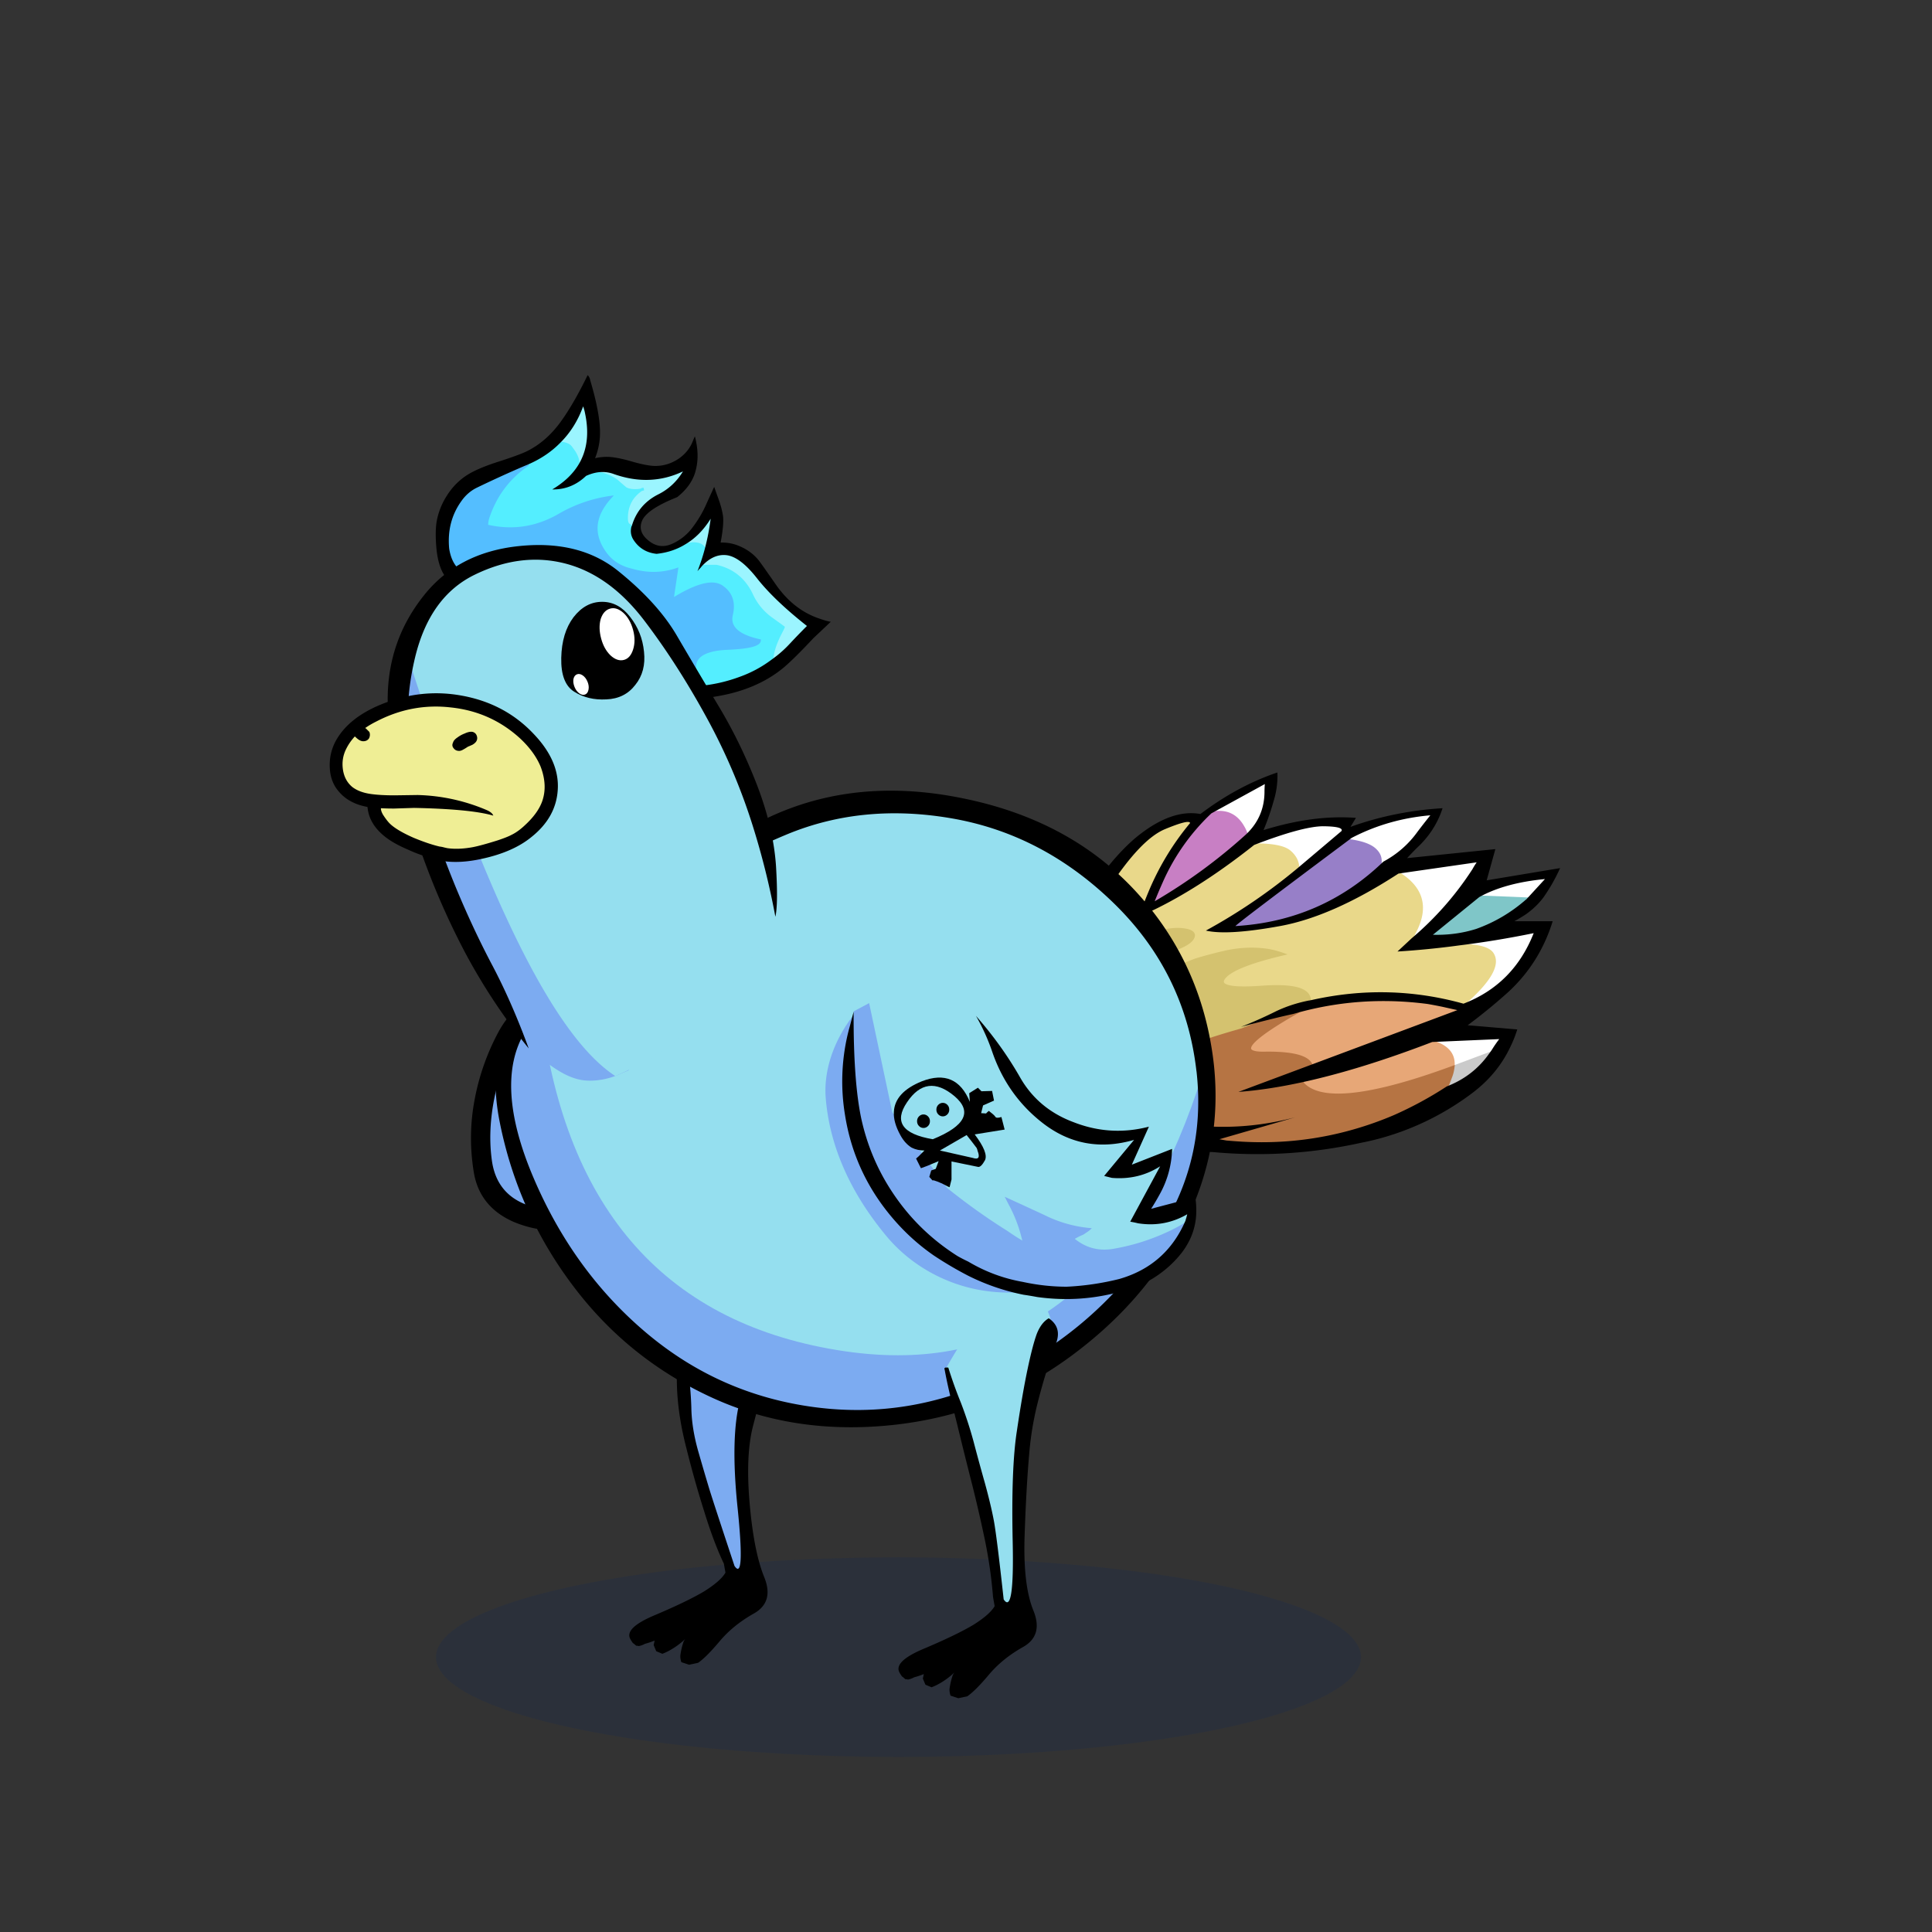 <?xml version="1.0" encoding="utf-8"?>
<svg xmlns="http://www.w3.org/2000/svg" x="0" y="0" version="1.1" viewBox="0 0 300 300" xml:space="preserve">
<rect x="0" y="0" width="300" height="300" fill="#333333" stroke="none"/>
<style type="text/css">
.color__skin{fill:#95DFEF;}
.color__skinDark{fill:#7cabf1;}
.color__skinLight{fill:#bbeffa;}
.color__beak{fill:#efee95;}
</style>
<ellipse cx="139.516" cy="257.319" rx="71.817" ry="15.5" opacity="0.15" fill="#002268"/>
<g id="Birb_Group">
<g id="Left_Wing">
<path d="m82.6 154.95-3.433 4.217-3.556 12.293-.333 11.207 3.661 5.056 8.839 1.778 7.722-2 3.45-2.6c6.768-21.177 1.318-31.16-16.35-29.951z" class="color__skinDark"/>
<path d="M82.4 154.85c-2.067 1.3-3.717 3.067-4.95 5.3a36.224 36.224 0 0 0-3.75 10.6c-.7 3.667-.75 7.383-.15 11.15.567 3.667 2.65 6.283 6.25 7.85 3.533 1.467 7.133 1.7 10.8.7 3.469-.898 6.252-2.748 8.35-5.55a17.42 17.42 0 0 1-1.65.9c-3.91 2.078-8.21 2.728-12.9 1.95-4.697-.737-7.364-3.204-8-7.4-.467-3.196-.317-6.613.45-10.25.801-3.645 2.367-7.962 4.7-12.95.418-.852.768-1.585 1.05-2.2l-.2-.1z"/>
</g>
<g id="Leg2">
<path d="M114.554 244.102c-.421 0-.714-.36-.922-.675-2.035-6.085-3.413-10.282-3.91-11.877a409.602 409.602 0 0 1-1.752-5.959c-.71-2.466-1.086-4.831-1.12-7.032-.065-2.129-.249-4.107-.543-5.876a47.647 47.647 0 0 0-1.334-5.383.498.498 0 0 1 .105-.48c4.169-4.68 9.383-7.227 15.494-7.567h.001c.248 0 .444.147.507.358a.5.5 0 0 1-.233.576 1.752 1.752 0 0 0-.782.901c-.688 1.802-1.354 4.001-1.979 6.532a863.927 863.927 0 0 1-2.603 9.613c-1.079 3.788-1.225 9.512-.436 17.015.773 7.623.474 9.125.034 9.612a.706.706 0 0 1-.527.242z" class="color__skinDark"/>
<path d="M106.8 212.6a47.974 47.974 0 0 0-1.35-5.45H105l-.15.1c0 .1.033.517.1 1.25s.117 2.717.15 5.95c.033 3.233.517 6.667 1.45 10.3.9 3.6 1.85 6.967 2.85 10.1.967 3.133 1.967 5.783 3 7.95l.25 1.4c-.5.867-1.6 1.833-3.3 2.9-1.733 1.033-4.25 2.25-7.55 3.65-3.3 1.367-4.6 2.633-3.9 3.8.067.133.15.267.25.4a.66.66 0 0 0 .3.3c.1.1.217.2.35.3.133 0 .267.017.4.05.333-.067.65-.183.95-.35.5-.133 1-.3 1.5-.5l-.15.7.4.95.95.4c.267-.1.533-.217.8-.35a11.692 11.692 0 0 0 2.75-1.95c-.1.133-.183.267-.25.4-.233.667-.4 1.367-.5 2.1-.033.333.017.7.15 1.1l1.2.4 1.4-.3c.833-.567 1.95-1.683 3.35-3.35 1.4-1.667 3.167-3.1 5.3-4.3s2.667-3.1 1.6-5.7c-1.067-2.633-1.817-6.45-2.25-11.45s-.25-9.017.55-12.05c.8-3.067 1.583-6.017 2.35-8.85.733-2.867 1.7-5.917 2.9-9.15.6-1.633.217-2.917-1.15-3.85-.167.067-.317.15-.45.25-.467.267-.8.65-1 1.15-.7 1.833-1.367 4.033-2 6.6a872.81 872.81 0 0 1-2.6 9.6c-1.1 3.867-1.25 9.6-.45 17.2.767 7.567.6 10.517-.5 8.85-2.1-6.333-3.383-10.25-3.85-11.75-.467-1.533-1.05-3.517-1.75-5.95s-1.067-4.733-1.1-6.9c-.067-2.166-.25-4.15-.55-5.95z"/>
</g>
<g id="Body_Group">
<g id="Tail">
<g id="Tail_Inner">
<path d="m191.646 144.02-.042-.163c-.06-.244-.084-.345 18.147-13.957l.084-.063.104.016c1.771.272 3.072.745 3.871 1.404.859.716 1.276 1.574 1.24 2.552l-.004.101-.072.07c-6.381 6.147-14.156 9.535-23.109 10.069l-.027.002-.192-.031z" fill="#977FC8"/>
<path d="M225.352 165.718c.235-1.813-.753-3.016-3.021-3.678l.06-.49 10.935-.474-.326.426c-.325.424-.641.872-.938 1.334-.204.337-.426.661-.661.967l-.044.057-6.057 2.271.052-.413zm1.734-10.057c3.84-3.345 5.336-5.813 4.448-7.335-.315-.572-1.424-1.252-4.937-1.276l-.028-.498a148.488 148.488 0 0 0 11.531-1.897l.451-.092-.169.429c-2.109 5.351-5.825 9.083-11.043 11.091l-.253-.422zm-8.116-10.057c.168-.406.354-.811.557-1.216 1.814-3.597.994-6.385-2.507-8.525l-.592-.362 13.408-1.931-.331.473c-.229.326-.442.671-.635 1.026a49.097 49.097 0 0 1-9.509 10.822l-.391-.287zm9.831-6.091.778-.432c2.664-1.479 6.128-2.431 10.298-2.83l.648-.062-3.176 3.458v.153l-.25.05-8.298-.337zM201.25 134.8c0-.897-.396-1.669-1.211-2.359-.783-.657-2.563-.991-5.289-.991l-.09-.483c5.004-1.923 8.634-2.904 10.788-2.917 2.416.023 2.913.323 3.081.612a.497.497 0 0 1-.012.51l-7.268 6.167v-.539zm13.3-1.009c.03-.826-.316-1.529-1.06-2.148-.728-.601-1.948-1.037-3.628-1.295l-.755-.116.678-.353c3.766-1.961 7.902-3.148 12.293-3.527l.581-.05-.364.456c-.665.831-1.313 1.663-1.945 2.495a15.796 15.796 0 0 1-5.432 4.769l-.384.207.016-.438zm-21.287-4.162a5.317 5.317 0 0 0-.477-1.05c-.82-1.46-1.947-2.167-3.451-2.167-.371 0-.769.044-1.184.132l-.172-.464 8.706-4.772-.036.461c-.033.427-.05.854-.05 1.28-.034 2.628-1.019 4.875-2.928 6.682l-.284.27-.124-.372z" fill="#FFFFFF"/>
<path d="M227.183 156.091a47.797 47.797 0 0 0-12.789-1.766c-3.531 0-7.128.406-10.693 1.208v.017l-.25.05h-.401l.001-.251a1.205 1.205 0 0 0-.365-.896c-.649-.653-2.147-.983-4.453-.983-.653 0-1.382.026-2.164.08a38.462 38.462 0 0 1-2.859.125c-2.108 0-3.244-.274-3.572-.864-.11-.197-.183-.53.102-.991.809-1.271 3.553-2.483 8.379-3.697a13.814 13.814 0 0 0-1.211-.275 16.999 16.999 0 0 0-2.579-.196c-1.3 0-2.637.149-3.973.444a69.437 69.437 0 0 0-4.531 1.195c-1.272.455-2.826 1.157-4.607 2.083-1.321.705-2.587 1.063-3.76 1.063-.43 0-.854-.048-1.262-.143-.928-.197-1.442-.505-1.569-.94-.104-.356.065-.754.501-1.182.876-.826 2.61-1.613 5.304-2.411 3.224-.94 4.229-1.707 4.505-2.185.117-.19.147-.337.095-.443-.061-.121-.343-.415-1.65-.533a6.88 6.88 0 0 0-.488-.017c-1.511 0-3.444.455-5.749 1.351-1.546.618-2.865.932-3.92.932-.778 0-1.437-.17-1.956-.505-1.271-.817-1.059-3.579.649-8.443v-.074l.027-.029c3.333-5.111 6.315-8.238 8.863-9.294 1.851-.767 3.038-1.139 3.631-1.139.454 0 .575.227.607.362l.029.122-.08.096a41.647 41.647 0 0 0-6.412 10.587 67.467 67.467 0 0 0-1.302 3.343c5.427-2.412 11.249-6.072 17.316-10.885l.068-.054h.087c2.888 0 4.723.362 5.611 1.108.922.781 1.389 1.703 1.389 2.741v.117l-.09.075a88.688 88.688 0 0 1-13.68 9.391c.62.091 1.343.137 2.156.137 2.16 0 5.043-.325 8.568-.966 5.377-.978 11.537-3.708 18.309-8.113l.133-.086.135.082c3.712 2.27 4.618 5.357 2.692 9.176-.197.394-.379.788-.543 1.183l-.021.05-1.728 1.61c2.924-.196 5.909-.499 8.883-.904 3.093.019 4.849.52 5.403 1.527 1.038 1.779-.45 4.383-4.555 7.958l-.102.089-.129-.037z" fill="#E9D88A"/>
<path d="M224.421 168.603c.197-.463.379-.925.544-1.387.21-.536.339-1.035.386-1.491l.017-.154 6.508-2.439-.471.664c-1.657 2.34-3.899 4.068-6.664 5.139l-.553.214.233-.546z" fill="#CACACA"/>
<path d="M207.794 170.312c-2.735 0-4.682-.656-5.784-1.949l-.06-.07v-.443l.197-.043c5.962-1.293 12.746-3.392 20.163-6.239l.079-.03.081.023c2.509.733 3.645 2.153 3.377 4.223l-.02.15-.143.052c-7.793 2.869-13.813 4.326-17.89 4.326.001 0 .001 0 0 0zm-4.473-4.862c-.332-.755-1.714-1.654-6.408-1.654l-.815.007c-1.422 0-2.154-.262-2.305-.824-.189-.708.428-2.001 6.932-5.745l.019.032-.014-.056a50.478 50.478 0 0 1 14.104-2.016c2.271 0 4.592.154 6.899.458a74.65 74.65 0 0 1 2.368.452c.737.168 1.486.335 2.252.501l.833.18-23.77 8.881-.095-.216z" fill="#E7A777"/>
<path d="M195.934 177.615a55.35 55.35 0 0 1-4.253-.166 111.2 111.2 0 0 1-1.252-.101l-1.124-.202-.024-.486 6.252-1.81c-1.88.248-3.756.373-5.613.373-4.353 0-8.74-.685-13.044-2.035a.608.608 0 0 0-.175-.038h-.104l-.354-.354.055-.239c1.315-1.869 2.832-3.437 4.507-4.659a23.652 23.652 0 0 0 5.885-2.358c-3.959-.33-4.697-.906-4.882-1.38-.076-.196-.092-.509.264-.882.963-1.009 4.418-2.339 10.563-4.067 3.522-.93 6.252-1.604 8.114-2.004l.026-.006h1.012l-.811.467c-6.323 3.64-6.791 4.837-6.699 5.183.028.106.244.453 1.822.453l.815-.007c4.042 0 6.287.639 6.865 1.953l.106.242-9.755 3.643c2.506-.268 5.194-.712 8.017-1.328l.304-.066v.367c1.015 1.132 2.813 1.705 5.344 1.705 4.019 0 9.98-1.445 17.72-4.296l.376-.139-.041.398a6.187 6.187 0 0 1-.416 1.616c-.166.464-.352.936-.553 1.406l-.029.07-.063.042a58.444 58.444 0 0 1-8.236 4.469 53.588 53.588 0 0 1-8.291 2.765 52.13 52.13 0 0 1-12.328 1.471z" fill="#B67443"/>
<path d="M174.6 171.45a66.495 66.495 0 0 1-1.556-1.205 11.096 11.096 0 0 1-3.479-4.858 37.718 37.718 0 0 1-1.561-5.589 29.735 29.735 0 0 1-.505-5.853c.031-1.961.184-3.89.453-5.731a34.397 34.397 0 0 1 1.259-5.39c.601-1.774 1.522-3.464 2.741-5.027l.447-.573v.77l-.014.09c-1.991 5.666-1.562 7.4-.852 7.856.438.282 1.005.425 1.686.425.991 0 2.248-.302 3.736-.896 2.364-.92 4.36-1.386 5.933-1.386.182 0 .357.006.528.018 1.183.107 1.835.363 2.058.807.136.271.098.582-.112.924-.471.815-2.04 1.605-4.793 2.409-2.58.764-4.296 1.535-5.099 2.291-.282.277-.414.521-.367.682.031.108.211.383 1.197.593.376.087.762.13 1.153.13 1.09 0 2.276-.338 3.526-1.006 1.804-.938 3.379-1.649 4.685-2.115a69.217 69.217 0 0 1 4.578-1.208 18.988 18.988 0 0 1 4.082-.457c.892 0 1.787.068 2.662.203.741.134 1.46.323 2.144.561l.806.281-.829.199c-5.166 1.237-8.177 2.479-8.947 3.691-.188.305-.113.438-.089.482.126.227.702.607 3.136.607.796 0 1.745-.042 2.823-.123a32.202 32.202 0 0 1 2.2-.082c2.478 0 4.05.369 4.808 1.131.342.344.514.765.511 1.251l-.001.205-.201.039a21.556 21.556 0 0 0-5.041 1.632 67.556 67.556 0 0 1-5.515 2.456c-5.996 1.688-9.475 3.011-10.361 3.94-.14.146-.193.266-.158.354.092.237.787.82 5.244 1.123l.782.053-.668.409a23.375 23.375 0 0 1-6.621 2.78l-6.285 3.2-.124-.093z" fill="#D4C26F"/>
<path d="m222.493 145.4-.674-.02 7.797-6.334 8.065.329-.467.412a24.212 24.212 0 0 1-7.931 4.698 20.57 20.57 0 0 1-6.148.924c.001 0-.427-.003-.642-.009z" fill="#7FC6C8"/>
<path d="M179.067 139.857c.402-1.003.819-1.99 1.254-2.96a33.44 33.44 0 0 1 7.606-10.779l.051-.049.069-.015a6.244 6.244 0 0 1 1.287-.143c1.677 0 2.983.813 3.883 2.416.203.338.38.725.52 1.143l.052.154-.121.11a85 85 0 0 1-14.242 10.431l-.629.368.27-.676z" fill="#C87FC4"/>
<path d="M218.5 133.25c.633-.7 1.283-1.367 1.95-2 1.667-1.667 2.85-3.583 3.55-5.75-5 .3-9.767 1.267-14.3 2.9l.85-1.4c-4.415-.336-9.199.298-14.35 1.9a38.868 38.868 0 0 0 1.55-4.45c.467-1.5.667-3 .6-4.5-4.138 1.403-8.121 3.553-11.95 6.45-2.873-.528-6.023.539-9.45 3.2-3.422 2.661-7.089 7.327-11 14a36.142 36.142 0 0 0-1.6 6c-1.2 7.033.217 13.417 4.25 19.15a20.652 20.652 0 0 0 4.35 4.5c4.567 3.533 9.717 5.417 15.45 5.65 7.736.703 15.386.22 22.95-1.45a40.77 40.77 0 0 0 2.05-.45 42.184 42.184 0 0 0 15.25-7.3c2.649-2 4.632-4.433 5.95-7.3.394-.816.728-1.666 1-2.55l-7.7-.65a86.231 86.231 0 0 0 6.35-5.2c3.233-3 5.517-6.65 6.85-10.95h-5.95c.6-.333 1.183-.683 1.75-1.05 1.133-.8 2.067-1.7 2.8-2.7 1-1.433 1.85-2.933 2.55-4.5l-11.4 1.9 1.35-4.85-13.7 1.4m-22.1-11.5c-.033.433-.05.867-.05 1.3-.033 2.567-.983 4.733-2.85 6.5a84.5 84.5 0 0 1-14.2 10.4c.4-1 .817-1.983 1.25-2.95a33.041 33.041 0 0 1 7.55-10.7l8.3-4.55m40.7 17.8v.05h-.05c-2.345 2.071-4.961 3.621-7.85 4.65-2.133.667-4.367.967-6.7.9l7.2-5.85c2.647-1.469 6.047-2.402 10.2-2.8l-2.8 3.05m-31.65-11.25c2.168.021 3.118.271 2.85.75l-6.8 5.75a88.02 88.02 0 0 1-14.25 9.7c2.233.522 6.066.288 11.5-.7s11.567-3.705 18.4-8.15l12.15-1.75c-.233.333-.45.683-.65 1.05a48.524 48.524 0 0 1-9.45 10.75l-2.2 2.05a129.99 129.99 0 0 0 9.6-.95c3.79-.467 7.64-1.1 11.55-1.9-2.092 5.309-5.726 8.959-10.9 10.95-7.8-2.167-15.683-2.35-23.65-.55a.317.317 0 0 1-.15 0v.05h-.15c-1.803.35-3.503.9-5.1 1.65-1.8.9-3.633 1.717-5.5 2.45 3.522-.929 6.222-1.595 8.1-2 6.784-1.975 13.751-2.491 20.9-1.55.767.133 1.55.283 2.35.45.733.167 1.483.333 2.25.5l-22.75 8.5-11.25 4.2c3.043-.224 6.343-.724 9.9-1.5 6.001-1.301 12.734-3.384 20.2-6.25l10.4-.45c-.333.433-.65.883-.95 1.35-.204.335-.42.652-.65.95-1.636 2.31-3.819 3.994-6.55 5.05a57.783 57.783 0 0 1-8.2 4.45 52.95 52.95 0 0 1-8.25 2.75c-5.347 1.305-10.847 1.738-16.5 1.3-.433-.033-.85-.067-1.25-.1l-1.1-.2 11.75-3.4c-8.133 2.133-16.183 1.95-24.15-.55a.831.831 0 0 0-.25-.05l-.2-.2c1.307-1.855 2.79-3.389 4.45-4.6l-6.2 3.15a63.4 63.4 0 0 1-1.55-1.2 10.797 10.797 0 0 1-3.4-4.75 37.185 37.185 0 0 1-1.55-5.55c-.367-2-.533-3.933-.5-5.8.032-1.963.182-3.863.45-5.7a34.173 34.173 0 0 1 1.25-5.35c.593-1.752 1.493-3.402 2.7-4.95 3.321-5.091 6.238-8.158 8.75-9.2 2.504-1.037 3.804-1.354 3.9-.95a41.67 41.67 0 0 0-6.45 10.65 68.248 68.248 0 0 0-1.5 3.9c5.622-2.426 11.589-6.143 17.9-11.15 4.999-1.921 8.565-2.887 10.7-2.9m16.65-1.7a124.99 124.99 0 0 0-1.95 2.5c-1.4 1.967-3.183 3.533-5.35 4.7-6.367 6.133-14.017 9.467-22.95 10-.162-.027 5.855-4.594 18.05-13.7 3.756-1.955 7.822-3.122 12.2-3.5z"/>
</g>
</g>
<g id="Body">
<path d="M133.105 219.945c-2.236 0-4.519-.152-6.787-.453-9.945-1.319-18.882-5.264-26.563-11.726-7.652-6.438-13.649-14.672-17.826-24.474-4.247-9.966-4.68-17.891-1.288-23.556.939-1.577 2.096-3.201 3.438-4.823l1.508-1.825.256 2.354c3.303 30.361 18.264 47.932 44.467 52.222 3.14.519 6.203.781 9.104.781h.004c21.288-.002 36.572-14.248 45.427-42.345l1.948.19c1.112 10.018-1.288 19.246-7.136 27.429-.417.824-.909 1.61-1.462 2.337-5.898 7.92-13.592 14.212-22.86 18.694-7.181 3.448-14.659 5.195-22.23 5.195.001 0 .001 0 0 0z" class="color__skinDark"/>
<path d="M139.419 210.445c-3.012 0-6.186-.271-9.432-.808-27.198-4.453-42.719-22.614-46.131-53.979l-.046-.422.271-.326c3.374-4.056 8.093-8.318 14.027-12.667 7.625-5.652 15.569-10.217 23.606-13.566 5.396-2.249 11.183-3.389 17.2-3.389 3.061 0 6.245.295 9.463.877 9.491 1.729 18.044 6.278 25.422 13.52 7.366 7.23 11.721 16.06 12.943 26.245.013.108.082.543.082.543l-.071.228c-9.147 29.025-25.074 43.744-47.334 43.744-.001 0 .001 0 0 0z" class="color__skin"/>
<path d="M188.05 162.2c-1.567-9.1-5.467-17.033-11.7-23.8-6.833-7.4-15.8-12.217-26.9-14.45-11.1-2.267-21.183-1.25-30.25 3.05-2.7 2.033-6.117 4.333-10.25 6.9a271.82 271.82 0 0 0-21.85 14.95c-8.4 6.267-11.583 14.65-9.55 25.15 1.867 9.567 5.75 18.217 11.65 25.95 5.633 7.4 12.7 13.067 21.2 17s17.817 5.383 27.95 4.35c10.1-1.033 19.2-4.45 27.3-10.25 8.067-5.8 14.133-12.717 18.2-20.75 4.005-7.95 5.555-16.25 4.65-24.9a49.781 49.781 0 0 0-.45-3.2m-2.3 3.85c.015.126.032.243.05.35 1.093 9.836-1.24 18.77-7 26.8-.4.8-.867 1.55-1.4 2.25-5.833 7.833-13.333 13.967-22.5 18.4-9.167 4.4-18.65 5.95-28.45 4.65-9.8-1.3-18.483-5.133-26.05-11.5s-13.417-14.4-17.55-24.1c-4.133-9.7-4.583-17.25-1.35-22.65.918-1.542 2.034-3.109 3.35-4.7 3.337-4.012 7.954-8.179 13.85-12.5 7.6-5.633 15.4-10.117 23.4-13.45 8-3.333 16.7-4.15 26.1-2.45 9.333 1.7 17.633 6.117 24.9 13.25 7.233 7.1 11.45 15.65 12.65 25.65z"/>
</g>
<g id="Head_Group">
<g id="Head_Group_Inner">
<g class="Crown">
<path d="M119.652 102.371c.111-.744.211-1.246.308-1.534.131-.527.421-1.279.858-2.22.352-.676.513-.997.585-1.148l-1.67-1.206a9.495 9.495 0 0 1-3.164-3.778c-1.101-2.362-2.905-3.839-5.362-4.389l-2.665.005.312-.336c1.096-1.182 2.285-1.781 3.532-1.781.127 0 .255.006.383.019 1.481.148 3.142 1.385 4.938 3.675 1.751 2.229 4.348 4.708 7.717 7.367l.176.14-.159.159c-.92.92-1.844 1.877-2.745 2.844a18.077 18.077 0 0 1-2.731 2.377l-.382.27.069-.464zm-10.349-17.036a5.038 5.038 0 0 0-.431-.432c-.257-.2-.704-.304-1.322-.304-.34.062-.721.097-1.098.1l-.745.006.642-.378c1.482-.874 2.771-2.18 3.832-3.883l.368.13a35.814 35.814 0 0 1-.905 4.677l-.094.353-.247-.269zm-11.364-3.418a11.007 11.007 0 0 0-.392-.246c-.3-.171-.447-.571-.447-1.221 0-1.444.438-2.667 1.301-3.633.164-.176.324-.334.48-.474a6.426 6.426 0 0 1-.281.007c-.669 0-1.21-.128-1.607-.381A52.689 52.689 0 0 1 95.868 75c-.673-.609-1.703-1.081-3.063-1.405l-.305.005-.039-.396c.373-.073.745-.11 1.105-.11.562 0 1.116.09 1.646.266 1.745.637 3.464.959 5.117.959 1.926 0 3.821-.438 5.634-1.3l.602-.286-.344.57c-.982 1.625-2.322 2.862-3.983 3.676-2.002 1.034-3.331 2.642-3.945 4.776l-.03.103-.152.083-.091.029-.081-.053zM89.6 72.15a3.15 3.15 0 0 0-.424-1.552c-.052-.126-.211-.392-.734-1.077-.199-.255-.61-.432-1.221-.524a1.244 1.244 0 0 1-.28-.057l-.316-.1.236-.233c1.527-1.508 2.706-3.384 3.502-5.576l.188-.517.188.517c.137.375.24.756.309 1.132.668 3.159.306 5.9-1.077 8.141l-.371.6v-.754z" fill="#9BF5FF"/>
<path d="M109.115 106.631c-1.123-.531-1.599-1.659-1.414-3.353.185-1.708 1.965-2.642 5.291-2.777 3.617-.157 4.511-.618 4.709-.901-2.075-.476-3.384-1.18-3.998-2.15-.375-.593-.476-1.281-.298-2.044.433-1.831-.031-3.185-1.418-4.14-.39-.274-.883-.413-1.47-.413-1.429 0-3.452.813-6.011 2.418l-.368.231.717-4.811c-1.103.34-2.233.512-3.365.512a12.31 12.31 0 0 1-3.446-.509c-1.795-.406-3.214-1.307-4.206-2.675-2.053-2.834-1.9-5.704.452-8.535a21.654 21.654 0 0 0-7.24 2.591c-2.487 1.464-5.119 2.208-7.819 2.208-1.199 0-2.437-.146-3.676-.436l-.155-.038v-.159c0-.486.071-.945.21-1.363 1.176-3.527 3.306-6.337 6.329-8.353 1.938-.847 3.582-1.96 4.918-3.324l.086-.087.117.037a.951.951 0 0 0 .207.042c.739.11 1.223.331 1.491.676.598.783.73 1.031.778 1.148.304.537.464 1.125.464 1.724v.057l-.03.099c-.809 1.313-1.98 2.479-3.487 3.472 1.64-.131 3.111-.81 4.379-2.022a6.9 6.9 0 0 1 1.598-.551l.39-.004c1.473.345 2.562.849 3.284 1.502.297.265.663.58 1.095.945.311.196.779.303 1.371.303.348 0 .663-.03.934-.09a.281.281 0 0 0 .074-.05l.059-.06h.284l.063.39a5.232 5.232 0 0 1-.335.096c-.301.186-.631.472-.982.85-.793.888-1.196 2.021-1.196 3.364 0 .473.088.784.249.876.162.097.298.182.411.257l.118.078-.034.137c-.175.706-.084 1.326.275 1.895.794 1.24 1.956 1.949 3.452 2.108 1.588-.167 3.074-.663 4.374-1.471l.048-.03h.056a6.374 6.374 0 0 0 1.066-.097h.026c.74 0 1.247.128 1.582.39.114.095.271.251.475.473l.074.081-.028.106a32.902 32.902 0 0 1-.771 2.488l.033-.041h2.344c2.629.583 4.526 2.135 5.681 4.616a9.107 9.107 0 0 0 3.035 3.622l1.884 1.361v.1c0 .067 0 .099-.673 1.393-.422.911-.704 1.639-.833 2.156-.092.277-.19.771-.296 1.481l-.012.081-.064.049a18.956 18.956 0 0 1-5.053 2.729 24.269 24.269 0 0 1-5.695 1.361l-.057.006-.053-.025z" fill="#54EEFF"/>
<path d="M105.596 106.85c-3.307-.371-6.301-1.579-8.918-3.591-2.534-1.934-4.884-4.25-6.984-6.884-2.133-2.591-4.78-4.506-7.866-5.688a16.655 16.655 0 0 0-5.928-1.086 9.552 9.552 0 0 1-1.329.099c-2.851 0-4.54-1.503-5.018-4.467-.272-2.85.38-5.385 1.935-7.549a6.515 6.515 0 0 1 2.423-2.112 180.95 180.95 0 0 1 7.46-3.405c.21-.083.407-.166.598-.25l.191.35c-2.948 1.965-5.024 4.706-6.171 8.147a3.83 3.83 0 0 0-.187 1.078 15.8 15.8 0 0 0 3.428.39c2.628 0 5.191-.725 7.618-2.153a22.063 22.063 0 0 1 7.923-2.725l.549-.079-.373.411c-2.584 2.846-2.841 5.61-.786 8.448.933 1.287 2.272 2.135 3.982 2.522 1.134.33 2.255.496 3.346.496a11.05 11.05 0 0 0 3.546-.591l.31-.105-.685 4.598c2.453-1.495 4.421-2.252 5.856-2.252.67 0 1.242.164 1.698.485 1.516 1.043 2.048 2.578 1.58 4.56-.155.664-.074 1.233.247 1.739.566.894 1.895 1.573 3.951 2.02l.158.034v.161c-.064.613-.706 1.258-5.142 1.45-3.098.126-4.75.941-4.91 2.421-.167 1.527.221 2.492 1.187 2.948l.611.289-.67.09a23.582 23.582 0 0 1-3.123.207c-.168-.001-.337-.002-.507-.006z" fill="#54BEFF"/>
<path d="M105.35 71.25c-1.067.7-2.2 1.067-3.4 1.1-.9.033-2.25-.217-4.05-.75-1.767-.5-3.117-.717-4.05-.65a8.542 8.542 0 0 0-1.45.2c.425-1.054.675-2.154.75-3.3.133-2.067-.367-5-1.5-8.8a1.4 1.4 0 0 0-.4-.8c-1.491 3.065-2.924 5.532-4.3 7.4-1.463 1.97-3.163 3.437-5.1 4.4-.8.4-2.4.983-4.8 1.75-2.033.667-3.583 1.35-4.65 2.05-1.2.8-2.2 1.833-3 3.1A10.975 10.975 0 0 0 67.8 81c-.167 1.033-.183 2.35-.05 3.95.2 2.333.783 4 1.75 5 .186.163.369.296.55.4.029.033.062.066.1.1.267.267.6.45 1 .55.633.2 2 .333 4.1.4 3.367 0 5.933.483 7.7 1.45.9.5 1.883 1.25 2.95 2.25.633.6 2 2.083 4.1 4.45 1.667 1.867 3.117 3.283 4.35 4.25 1.1.9 2.617 1.867 4.55 2.9 1.267.733 2.483 1.25 3.65 1.55 1.2.3 2.717.417 4.55.35a31.378 31.378 0 0 0 3.75-.4c4.403-.674 8.019-2.191 10.85-4.55 1.1-.933 2.633-2.45 4.6-4.55l2.7-2.55c-.49-.074-1.223-.291-2.2-.65-2.417-.908-4.484-2.558-6.2-4.95-1.671-2.397-2.604-3.714-2.8-3.95-.7-.867-1.583-1.55-2.65-2.05a6.898 6.898 0 0 0-3.25-.7c.372-1.994.489-3.41.35-4.25-.138-.836-.388-1.736-.75-2.7a177.77 177.77 0 0 1-.6-1.7c-.147.313-.514 1.113-1.1 2.4a18.136 18.136 0 0 1-2.15 3.75 8.028 8.028 0 0 1-3.3 2.7c-1.328.591-2.561.407-3.7-.55-1.138-.933-1.438-1.983-.9-3.15.569-1.164 2.369-2.347 5.4-3.55 1.626-1.287 2.609-2.77 2.95-4.45.348-1.515.282-3.182-.2-5-.082.181-.182.414-.3.7-.433 1.133-1.183 2.067-2.25 2.8m-14.8-8.15c.133.367.233.733.3 1.1.661 3.127.311 5.793-1.05 8-.906 1.47-2.256 2.737-4.05 3.8 2 .033 3.75-.667 5.25-2.1a7.003 7.003 0 0 1 1.5-.5c.925-.181 1.808-.131 2.65.15 3.833 1.4 7.467 1.283 10.9-.35-.967 1.6-2.267 2.8-3.9 3.6-2.067 1.067-3.417 2.7-4.05 4.9a.072.072 0 0 1-.05.05c-.187.754-.087 1.437.3 2.05.833 1.3 2.033 2.033 3.6 2.2 1.668-.171 3.168-.671 4.5-1.5 1.518-.895 2.818-2.211 3.9-3.95a35.54 35.54 0 0 1-.9 4.65 31.77 31.77 0 0 1-1.15 3.5 5.97 5.97 0 0 1 .45-.5l.25-.3c1.169-1.26 2.419-1.827 3.75-1.7 1.43.143 3.03 1.343 4.8 3.6 1.77 2.254 4.354 4.72 7.75 7.4-.933.933-1.85 1.883-2.75 2.85a17.829 17.829 0 0 1-2.7 2.35 18.66 18.66 0 0 1-5 2.7 23.972 23.972 0 0 1-5.65 1.35 23.368 23.368 0 0 1-3.6.2c-3.267-.367-6.2-1.55-8.8-3.55-2.533-1.933-4.85-4.217-6.95-6.85-2.167-2.633-4.817-4.55-7.95-5.75a16.785 16.785 0 0 0-6-1.1c-3.567.5-5.617-.9-6.15-4.2-.267-2.8.367-5.267 1.9-7.4.633-.9 1.417-1.583 2.35-2.05a179.384 179.384 0 0 1 7.45-3.4c.207-.082.407-.165.6-.25 1.94-.845 3.59-1.961 4.95-3.35 1.556-1.536 2.739-3.419 3.55-5.65z"/>
</g>
<g id="Head">
<path d="M91.577 167.806c-3.228 0-5.784-2.026-9.261-4.832l-.216-.174-.095-.261c-1.71-4.67-4.42-8.33-6.39-12.073-2.039-3.844-4.004-8.045-5.839-12.483-1.834-4.469-3.761-9.792-5.727-15.822-2.014-6.178-2.258-12.782-.726-19.628l.124-.552 1.792-.597.312.957c11.58 35.531 21.899 56.657 30.672 62.791l1.471 1.028-1.648.71a11.267 11.267 0 0 1-4.469.936z" class="color__skinDark"/>
<path d="M95.077 166.77c-9.184-6.421-19.365-26.985-31.115-62.853l-1.014.338.375-1.718c.05-.227.102-.452.156-.674 1.591-6.617 4.918-11.182 9.889-13.564 3.281-1.584 6.569-2.388 9.769-2.388 1.698 0 3.405.227 5.072.674 4.767 1.288 9.053 4.421 12.74 9.314 3.58 4.717 7.006 10.111 10.183 16.028a94.396 94.396 0 0 1 6.824 16.377c1.438 4.649 1.547 9.158 2.383 13.709l.062.337-.158.304c-5.774 11.138-13.219 19.388-24.19 24.211l-.515.227-.461-.322z" class="color__skin"/>
<path d="M65.75 92.55c-3.667 4.633-5.517 9.933-5.55 15.9 0 3.933.5 7.817 1.5 11.65a155.58 155.58 0 0 0 3.95 12.9 116.797 116.797 0 0 0 6.75 15.25c2.767 5.133 6 9.983 9.7 14.55-1.733-4.733-3.6-9-5.6-12.8-2.033-3.833-3.967-7.967-5.8-12.4-1.833-4.467-3.733-9.717-5.7-15.75-1.967-6.033-2.2-12.4-.7-19.1.048-.219.098-.436.15-.65 1.526-6.343 4.642-10.643 9.35-12.9 4.833-2.333 9.55-2.883 14.15-1.65 4.567 1.233 8.633 4.217 12.2 8.95 3.567 4.7 6.933 10 10.1 15.9a92.842 92.842 0 0 1 6.75 16.2 119.834 119.834 0 0 1 3.4 13.75c.3-1.3.333-3.917.1-7.85-.267-3.967-1.25-8.167-2.95-12.6-1.733-4.467-3.75-8.6-6.05-12.4a1072.86 1072.86 0 0 1-6.4-10.8c-1.967-3.367-4.967-6.683-9-9.95-4.033-3.3-9.217-4.617-15.55-3.95-6.333.667-11.267 3.25-14.8 7.75z"/>
</g>
<g class="Eye">
<path d="M89.15 107.4c1.427.907 3.093 1.307 5 1.2 1.909-.074 3.409-.824 4.5-2.25 1.126-1.396 1.576-3.113 1.35-5.15-.198-2.034-.914-3.834-2.15-5.4-1.2-1.567-2.65-2.35-4.35-2.35-1.731-.002-3.214.798-4.45 2.4-1.208 1.606-1.842 3.706-1.9 6.3-.057 2.626.609 4.376 2 5.25z"/>
<path d="M98.315 100.832c.287-.914.284-1.918-.009-3.012-.301-1.125-.805-2.012-1.51-2.66-.697-.617-1.376-.837-2.038-.66-.689.185-1.181.718-1.476 1.601-.259.907-.238 1.923.063 3.048.293 1.094.778 1.968 1.456 2.624.705.648 1.403.88 2.092.696.661-.177 1.135-.723 1.422-1.637zm-6.93 6.251c.074-.389.023-.798-.155-1.226-.182-.441-.437-.772-.765-.995-.322-.211-.618-.261-.885-.15-.279.115-.458.362-.537.739-.063.385-.003.797.179 1.238.177.428.424.756.741.984.328.223.631.277.91.161.267-.112.438-.362.512-.751z" fill="#FFFFFF"/>
</g>
<g id="Beak">
<path d="M70.862 132.046c-.502 0-.989-.033-1.447-.099a22.016 22.016 0 0 0-.466-.103 4.372 4.372 0 0 0-.73-.146c-1.17-.274-2.528-.732-4.064-1.367-1.689-.743-2.923-1.464-3.673-2.146-.352-.317-.742-.807-1.191-1.499-.221-.368-.351-.703-.389-1.005a2.758 2.758 0 0 0-.001-.167l-.016-.278.279.015c.606.033 1.285.049 2.037.049l3.092-.1c5.235.107 9.1.439 11.521.989a3.409 3.409 0 0 0-.315-.161 28.994 28.994 0 0 0-10.654-2.328l-3.59.05c-1.44 0-2.663-.068-3.638-.203-1.271-.171-2.303-.558-3.068-1.149-.853-.71-1.37-1.671-1.545-2.862a5.547 5.547 0 0 1 .524-3.348 8.488 8.488 0 0 1 1.39-2.007l.177-.192.185.185c.124.125.268.252.429.381.25.195.485.295.693.295.318 0 .538-.107.692-.339a.907.907 0 0 0 .043-.723l-.512-.512-.036-.004-.375-.189.346-.239a14.244 14.244 0 0 1 1.73-1.018c2.999-1.567 6.155-2.362 9.378-2.362.777 0 1.573.046 2.363.138 4.166.437 7.83 2.073 10.89 4.864 1.521 1.419 2.618 2.929 3.263 4.489.754 1.987.839 3.845.255 5.528-.446 1.268-1.36 2.546-2.717 3.802-.748.713-1.493 1.25-2.212 1.592-.438.236-1.154.52-2.178.862-1.707.535-3.012.891-3.882 1.058-.918.165-1.786.249-2.588.249.001 0 .001 0 0 0zm2.304-18.168c-.25 0-.557.083-.91.249a4.336 4.336 0 0 0-1.059.576c-.348.232-.554.458-.604.658-.14.293-.12.485.046.675.163.216.375.314.661.314.151 0 .342-.071.568-.212.148-.076.356-.205.644-.396.21-.09.441-.189.737-.321.182-.105.343-.236.456-.377.148-.198.184-.414.106-.672a.666.666 0 0 0-.482-.482.971.971 0 0 0-.163-.012z" class="color__beak"/>
<path d="M58.9 109.5c-3.133 1.333-5.35 3.117-6.65 5.35-.733 1.267-1.083 2.65-1.05 4.15.033 1.567.5 2.867 1.4 3.9 1.056 1.256 2.539 2.056 4.45 2.4.025.099.042.199.05.3.2 1.5.967 2.833 2.3 4 .933.833 2.267 1.617 4 2.35.933.433 1.85.783 2.75 1.05l1.8.5c.115.022.215.039.3.05l.5.15c1.833.267 3.867.15 6.1-.35 3.233-.7 5.8-1.833 7.7-3.4 2.5-2 3.85-4.4 4.05-7.2.233-3-1-5.917-3.7-8.75-3-3.2-6.767-5.2-11.3-6-4.267-.767-8.5-.267-12.7 1.5m-2.2 3.55a13.857 13.857 0 0 1 1.7-1c3.7-1.933 7.567-2.667 11.6-2.2 4.133.433 7.717 2.033 10.75 4.8 1.5 1.4 2.567 2.867 3.2 4.4.733 1.933.817 3.717.25 5.35-.433 1.233-1.317 2.467-2.65 3.7-.733.7-1.45 1.217-2.15 1.55-.433.233-1.15.517-2.15.85-1.7.533-2.983.883-3.85 1.05-1.467.267-2.783.317-3.95.15a16.701 16.701 0 0 0-.45-.1 4.335 4.335 0 0 0-.75-.15c-1.133-.267-2.467-.717-4-1.35-1.667-.733-2.867-1.433-3.6-2.1-.333-.3-.717-.783-1.15-1.45-.2-.333-.317-.633-.35-.9a1.25 1.25 0 0 0 0-.15c.61.033 1.294.05 2.05.05l3.1-.1c5.897.121 9.997.521 12.3 1.2-.112-.317-.446-.601-1-.85a29.102 29.102 0 0 0-10.75-2.35l-3.6.05c-1.433 0-2.633-.067-3.6-.2-1.233-.167-2.217-.533-2.95-1.1-.8-.667-1.283-1.567-1.45-2.7-.167-1.133 0-2.2.5-3.2.338-.69.788-1.34 1.35-1.95.131.131.281.264.45.4.3.233.583.35.85.35.4 0 .7-.15.9-.45.167-.333.183-.667.05-1l-.55-.55-.1-.05m13.75 3.15c.2.267.483.4.85.4.2 0 .433-.083.7-.25.133-.067.35-.2.65-.4.167-.067.4-.167.7-.3.233-.133.417-.283.55-.45.2-.267.25-.567.15-.9s-.317-.55-.65-.65c-.333-.067-.75.017-1.25.25a4.464 4.464 0 0 0-1.1.6c-.4.267-.633.533-.7.8-.167.333-.133.633.1.9z"/>
</g>
</g>
</g>
</g>
<g id="Leg1">
<path d="M156.38 249.048c-.252 0-.486-.179-.739-.561a.255.255 0 0 1-.039-.11c-.728-6.651-1.248-10.799-1.547-12.329-.297-1.549-.749-3.443-1.346-5.633a335.815 335.815 0 0 1-1.801-6.602 62.294 62.294 0 0 0-1.941-5.923 67.207 67.207 0 0 1-1.956-5.467.254.254 0 0 1 .022-.198c4.764-8.361 8.537-12.427 11.535-12.427 1.877 0 3.396 1.621 4.518 4.818a.252.252 0 0 1-.113.301c-.713.402-1.299 1.168-1.74 2.274-.427 1.149-.911 3.006-1.438 5.51-.53 2.516-1.084 5.724-1.647 9.534-.596 3.803-.813 9.575-.647 17.158.167 7.653-.339 9.075-.733 9.479a.534.534 0 0 1-.388.176z" class="color__skin"/>
<path d="M161 207.1c-.433 1.167-.917 3.017-1.45 5.55-.533 2.533-1.083 5.717-1.65 9.55-.6 3.833-.817 9.567-.65 17.2s-.3 10.617-1.4 8.95c-.733-6.7-1.25-10.817-1.55-12.35-.3-1.567-.75-3.45-1.35-5.65a336.852 336.852 0 0 1-1.8-6.6 62.38 62.38 0 0 0-1.95-5.95 66.742 66.742 0 0 1-1.95-5.45h-.45l-.15.1c0 .1.017.2.05.3.3 1.7.933 4.467 1.9 8.3a827.94 827.94 0 0 0 2.4 9.65c.7 2.8 1.35 5.633 1.95 8.5a72.542 72.542 0 0 1 1.25 8.8l.25 1.4c-.5.867-1.6 1.833-3.3 2.9-1.733 1.033-4.25 2.25-7.55 3.65-3.3 1.367-4.6 2.633-3.9 3.8.067.133.15.267.25.4a.66.66 0 0 0 .3.3c.1.1.217.2.35.3.133 0 .267.017.4.05.333-.067.65-.183.95-.35.5-.133 1-.3 1.5-.5l-.15.7.4.95.95.4c.267-.1.533-.217.8-.35a11.692 11.692 0 0 0 2.75-1.95c-.1.133-.183.267-.25.4-.233.667-.4 1.367-.5 2.1-.033.333.017.7.15 1.1l1.2.4 1.4-.3c.833-.567 1.95-1.683 3.35-3.35s3.167-3.1 5.3-4.3 2.667-3.1 1.6-5.7c-1.067-2.633-1.517-6.483-1.35-11.55s.417-9.45.75-13.15c.2-2.267.567-4.533 1.1-6.8a89.071 89.071 0 0 1 3.05-10c.6-1.633.217-2.917-1.15-3.85-.767.434-1.384 1.234-1.85 2.4z"/>
</g>
<g id="Right_Wing">
<path d="M147.21 198.882c.731.297 1.477.559 2.235.785 8.751 2.615 17.204-.207 25.654-2.478a31.467 31.467 0 0 1-8.164 1.102c-1.474 0-2.978-.105-4.458-.312a46.789 46.789 0 0 0-2.098-.349 34.086 34.086 0 0 1-8.534-2.927 56.513 56.513 0 0 1-5.322-3.134 32.732 32.732 0 0 1-5.558-4.862c-4.412-4.841-7.15-10.517-8.138-16.872a31.705 31.705 0 0 1 .397-12.204l.074-.932c-3.465 3.967-5.505 9.133-5.067 13.947.635 7.384 3.8 14.546 9.407 21.288 2.557 3.075 5.878 5.45 9.572 6.948z" class="color__skinDark"/>
<path d="m134.941 155.775.549.06 3.553 16.763 8.271 11.432a98.47 98.47 0 0 0 9.415 6.708c.395.278.797.549 1.207.811a21.209 21.209 0 0 0-1.809-4.377 85.189 85.189 0 0 0-.902-1.754l-.343-.649.668.305c2.268 1.033 4.551 2.084 6.852 3.15a19.314 19.314 0 0 0 7.757 2.027l.566.027-.402.4a6.633 6.633 0 0 1-.52.467c-.119.121-.276.26-.449.399l-.919.613c-.223.093-.422.183-.609.274a6.493 6.493 0 0 0 3.648 1.106c.536 0 1.099-.062 1.671-.183a32.352 32.352 0 0 0 7.3-2.234 27.46 27.46 0 0 0 3.521-1.834l.672-.415-.312.727c-2.021 4.717-5.541 7.826-10.46 9.241a42.369 42.369 0 0 1-8.207 1.21h-.006l-.003.001c-2.274 0-4.598-.254-6.903-.756a25.256 25.256 0 0 1-8.525-3.18 25.102 25.102 0 0 1-1.645-.847 33.875 33.875 0 0 1-10.539-10.483 33.773 33.773 0 0 1-4.533-10.98c-.833-3.9-.996-9.435-.963-16.619v-.099l.067-.071 2.332-1.24z" class="color__skinDark"/>
<path d="m138.551 172.706-3.595-16.961.203-.075c2.254-.834 4.49-1.257 6.646-1.257 3.406 0 6.602 1.249 9.751 3.328l.049.033.03.051c1.036 1.805 2.028 3.525 2.697 5.499 1.509 4.364 4.072 7.993 7.617 10.784 2.842 2.237 5.969 3.371 9.296 3.371 1.532 0 3.141-.24 4.78-.715l.781-.226-4.915 5.919.814.204c.341.025.716.041 1.086.041 2.256 0 4.349-.608 6.219-1.809l.354.329-4.486 8.296c.293.056.584.119.877.192.621.097 1.262.148 1.882.148 1.954 0 3.832-.512 5.582-1.522l.492-.284-.123.555a8.796 8.796 0 0 1-.257.925v.14l-.106.045a27.892 27.892 0 0 1-3.581 1.866 32.862 32.862 0 0 1-7.404 2.267 8.755 8.755 0 0 1-1.762.189c-1.558 0-2.996-.484-4.277-1.438l-.311-.23.339-.188a8.85 8.85 0 0 1 .979-.464l.854-.575c.141-.114.284-.241.412-.369l.073-.06a19.784 19.784 0 0 1-7.358-2.04 1183.92 1183.92 0 0 0-6.179-2.843c.188.362.376.731.563 1.108a21.796 21.796 0 0 1 2.019 5.099l.155.599-.528-.323a33.355 33.355 0 0 1-1.764-1.159 97.76 97.76 0 0 1-9.412-6.709l-8.492-11.741z" class="color__skin"/>
<path d="M180.05 185.5a15.13 15.13 0 0 0 1.95-7.1l-6.25 2.45 2.65-5.9c-3.967 1.033-7.867.8-11.7-.7-3.667-1.367-6.433-3.683-8.3-6.95-1.9-3.333-4.183-6.517-6.85-9.55a31.913 31.913 0 0 1 2.55 5.65c1.533 4.433 4.1 8.067 7.7 10.9 4.233 3.333 9 4.233 14.3 2.7l-4.65 5.6 1.2.3c2.767.233 5.267-.367 7.5-1.8l-4.65 8.6c.4.067.8.15 1.2.25 2.733.433 5.283-.033 7.65-1.4-.067.3-.15.6-.25.9v.05c-2 4.667-5.433 7.7-10.3 9.1a41.77 41.77 0 0 1-8.15 1.2c-2.267 0-4.55-.25-6.85-.75-3-.533-5.817-1.583-8.45-3.15a25.579 25.579 0 0 1-1.65-.85c-4.267-2.7-7.75-6.167-10.45-10.4-2.133-3.333-3.633-6.967-4.5-10.9-.833-3.9-1.233-9.45-1.2-16.65l-.6 2.3c-.133.467-.25.917-.35 1.35a31.827 31.827 0 0 0-.4 12.3c1 6.433 3.733 12.1 8.2 17a32.805 32.805 0 0 0 5.6 4.9 56.447 56.447 0 0 0 5.35 3.15 34.08 34.08 0 0 0 8.6 2.95c.7.1 1.4.217 2.1.35 4.533.633 8.983.317 13.35-.95 2.167-.567 4.083-1.467 5.75-2.7a16.81 16.81 0 0 0 3.25-3.1c1.467-1.867 2.25-3.917 2.35-6.15v-.2a11.954 11.954 0 0 0-.15-2.4l-6.85 1.8c.467-.733.9-1.467 1.3-2.2"/>
<path d="m156 175.4-.5-1.95c-.533.167-.85.15-.95-.05-.133-.2-.467-.5-1-.9-.133.1-.267.217-.4.35v.05l-.8-.05.3-1.2 1.7-.75-.3-1.5-1.65.05-.55-.55-1.35.85.1 1.35c-1.433-3.5-3.917-4.567-7.45-3.2-2.8 1.133-4.25 2.717-4.35 4.75-.067 1.067.267 2.267 1 3.6.467.867 1.05 1.517 1.75 1.95.6.3 1.267.45 2 .45l-.9.9-.4.35.75 1.5.95-.35 1.8-.75-.45 1.2-.7.25-.3 1 .5.55c.067-.033.15-.033.25 0 .333.1.683.233 1.05.4.167.067.533.25 1.1.55.067.033.15.067.25.1l.3-1.2v-2.8l4.15.85c.3.033.65-.317 1.05-1.05.367-.767-.167-2.1-1.6-4l4.65-.75zm-11.15 1.5c-4.733-.8-6.067-2.717-4-5.75 2.033-3.033 4.483-3.35 7.35-.95 2.833 2.4 1.717 4.633-3.35 6.7zm6.8 1.35c.067.133.117.283.15.45.4 1.033.15 1.4-.75 1.1l-5.1-1.15 4.15-2.4c.533.667 1.05 1.333 1.55 2z"/>
<path d="M143.4 173.05c-.267 0-.5.1-.7.3s-.3.45-.3.75.1.55.3.75.433.3.7.3.5-.1.7-.3.3-.45.3-.75-.1-.55-.3-.75-.433-.3-.7-.3m3.7 0c.2-.2.3-.45.3-.75s-.1-.55-.3-.75-.433-.3-.7-.3-.5.1-.7.3-.3.45-.3.75.1.55.3.75.433.3.7.3.5-.1.7-.3z"/>
</g>
</g>
<style type="text/css">
@keyframes body-animation {
  0%, 100% {
	transform: translateY(0);
  }
  50% {
	transform: translateY(5px);
  }
}

#Body {
	animation: body-animation 1s cubic-bezier(0.670, 0.350, 0.355, 0.610) infinite;
}

@keyframes body-animation {
  0%, 100% {
	transform: translateY(0);
  }
  50% {
	transform: translateY(5px);
  }
}

#Tail {
	animation: body-animation 1s cubic-bezier(0.670, 0.350, 0.355, 0.610) infinite;
	animation-delay: 0.1s;
}

@keyframes tail-rotate-animation {
  0%, 100% {
	transform: rotateZ(0);
  }
  50% {
	transform: rotateZ(8deg);
  }
}

#Tail_Inner {
	animation: tail-rotate-animation 1s ease-in-out infinite;
	transform-origin: 62.6% 53.6%;
	animation-delay: 0.2s;
}

@keyframes leg-animation {
  0%, 100% {
	transform: scaleY(1);
  }
  50% {
	transform: scaleY(0.93);
  }
}

#Leg1, #Leg2 {
	animation: leg-animation 1s cubic-bezier(0.670, 0.350, 0.355, 0.610) infinite;
	transform-origin: 0% 92%;
}

@keyframes head-animation {
  0%, 100% {
	transform: translateY(0);
  }
  50% {
	transform: translateY(5px);
  }
}

#Head_Group, #Neck, #Neck_Front {
	animation: head-animation 1s cubic-bezier(0.670, 0.350, 0.355, 0.610) infinite;
	transform-origin: center bottom;
	animation-delay: 0.05s;
}

@keyframes head-rotate-animation {
  0%, 100% {
	transform: rotateZ(0);
  }
  50% {
	transform: rotateZ(2deg);
  }
}

#Head_Group_Inner {
	animation: head-rotate-animation 1s cubic-bezier(0.670, 0.350, 0.355, 0.610) infinite;
	transform-origin: 38% 46%;
	animation-delay: 0.5s;
}

@keyframes crown-animation {
  0%, 100% {
	transform: rotateZ(0deg);
  }
  50% {
	transform: rotateZ(-6deg);
  }
}

.Crown {
	animation: crown-animation 1s cubic-bezier(0.670, 0.350, 0.355, 0.610) infinite;
	animation-delay: 0.2s;
	transform-origin: 30% 30%;
}

@keyframes right-wing-animation {
  0%, 100% {
	transform: translateY(0);
  }
  50% {
	transform: translateY(5px);
  }
}

#Right_Wing {
	animation: right-wing-animation 1s cubic-bezier(0.670, 0.350, 0.355, 0.610) infinite;
	animation-delay: 0.1s;
}

@keyframes left-wing-animation {
  0%, 100% {
	transform: translateY(0);
  }
  50% {
	transform: translateY(2.5px);
  }
}

#Left_Wing {
	animation: left-wing-animation 1s cubic-bezier(0.670, 0.350, 0.355, 0.610) infinite;
	animation-delay: 0.1s;
}
</style>
</svg>
